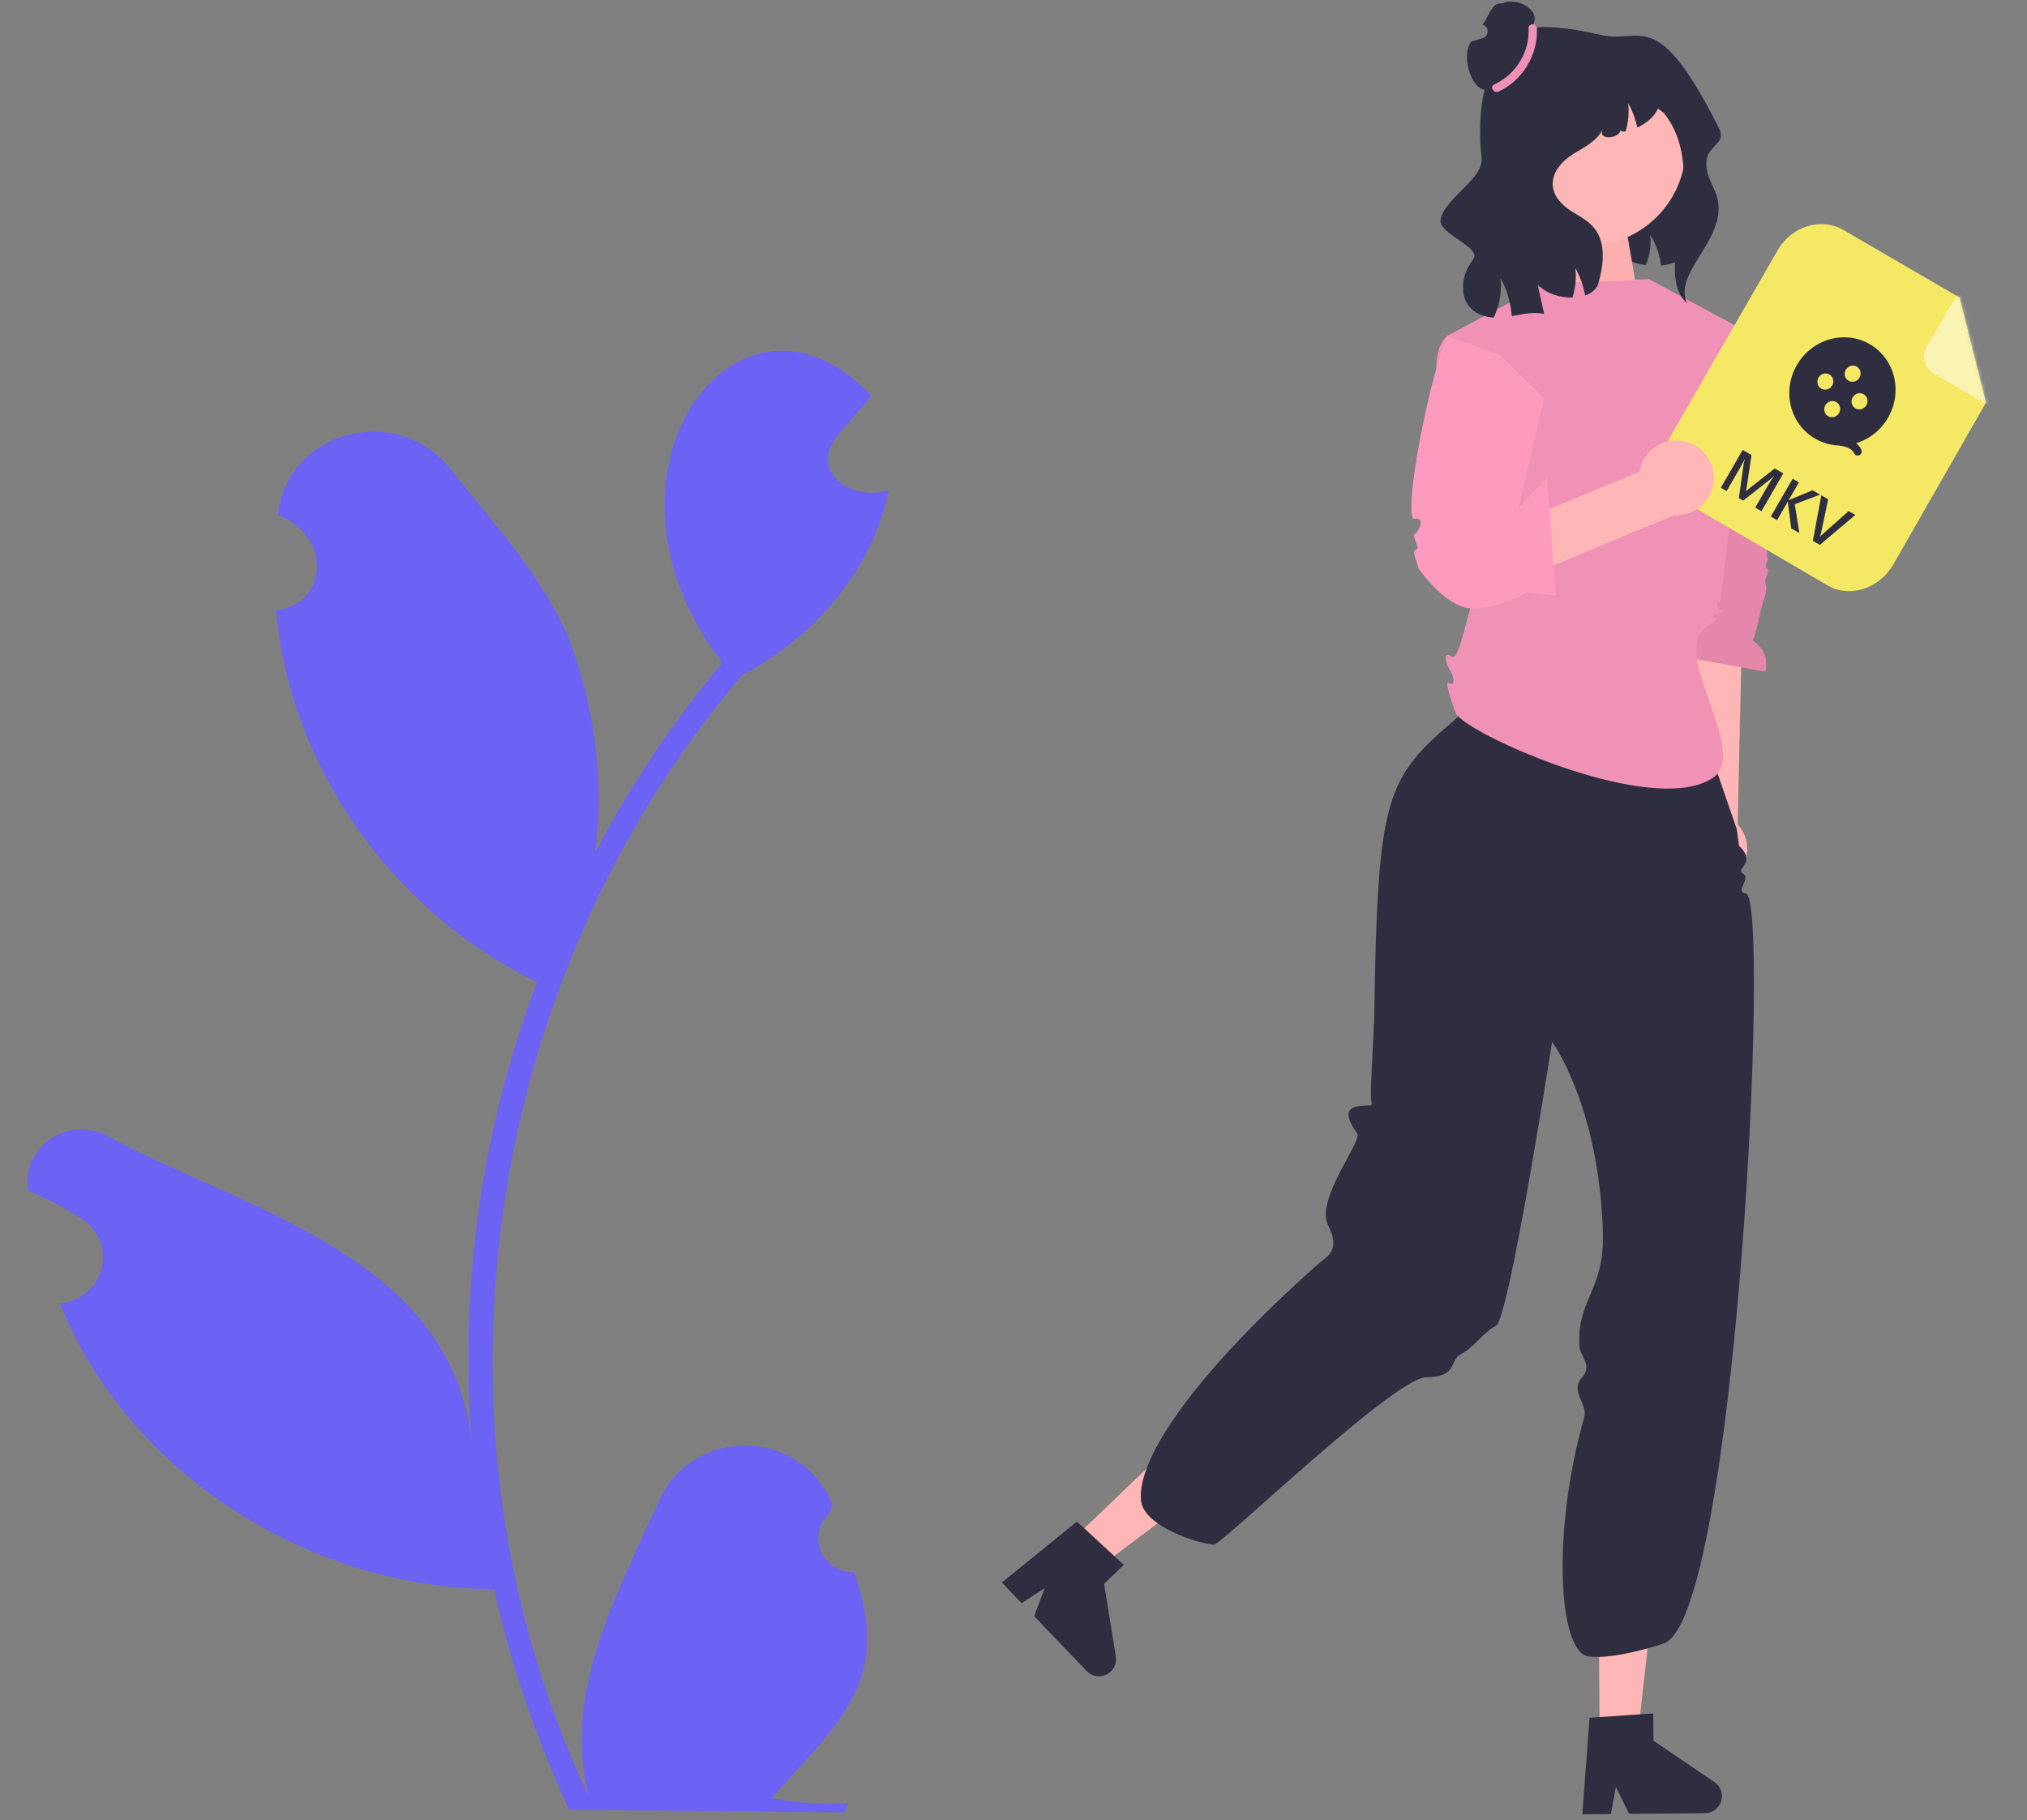 <svg fill="none" height="467" viewBox="0 0 520 467" width="520" xmlns="http://www.w3.org/2000/svg" xmlns:xlink="http://www.w3.org/1999/xlink"><rect x="0" y="0" width="520" height="467" fill="#808080" stroke="none"/><mask id="a" height="379" maskUnits="userSpaceOnUse" width="320" x="0" y="88"><path d="m0 88h320v379h-320z" fill="#d9d9d9"/></mask><mask id="b" height="95" maskUnits="userSpaceOnUse" width="84" x="426" y="57"><path clip-rule="evenodd" d="m502.722 76.363c-10.18-5.927-29.721-17.303-29.721-17.303-5.867-3.417-13.42-1.046-17.005 5.217l-27.257 47.353c-3.586 6.262-1.736 14.107 4.13 17.523l35.688 20.878c5.757 3.607 13.573 1.032 17.159-5.231 0 0 17.946-31.343 23.773-41.522z" fill="#f5e865" fill-rule="evenodd"/></mask><g mask="url(#a)"><path d="m219.147 403.375c-1.827.065-3.63-.419-5.165-1.387s-2.728-2.373-3.417-4.024c-.689-1.652-.841-3.469-.435-5.208.405-1.738 1.349-3.313 2.703-4.51.233-.87.401-1.494.634-2.363-1.705-4.346-4.702-8.096-8.607-10.769-3.904-2.674-8.539-4.149-13.309-4.237-4.77-.089-9.458 1.214-13.464 3.742-4.006 2.527-7.146 6.164-9.019 10.443-10.801 24.021-24.719 48.862-18.178 75.49-44.012-93.262-27.609-208.612 39.551-287.395 18.445-9.688 33.489-27.064 37.559-47.364-9.111 2.916-20.363-4.393-13.444-13.659 2.995-3.538 6.018-7.047 9.012-10.586-34.147-36.15-75.798 19.78-38.3 68.492-12.569 15.073-23.489 31.386-32.58 48.673 2.24-18.425-.037-37.106-6.644-54.506-6.709-16.221-19.449-29.949-30.648-44.022-13.616-17.147-42.058-9.559-44.124 12.022 12.68 4.195 14.157 22.129-.416 24.446 3.418 40.215 29.973 77.389 66.871 95.355-14.055 37.333-19.79 77.159-16.823 116.824-6.091-46.381-56.963-58.095-92.418-76.836-2.254-1.439-4.889-2.208-7.584-2.212-2.695-.004-5.332.757-7.59 2.19-2.259 1.433-4.041 3.476-5.129 5.88s-1.436 5.064-1 7.658c4.899 1.996 9.583 4.461 13.982 7.361 2.061 1.379 3.635 3.347 4.504 5.632.87 2.286.993 4.778.354 7.135s-2.011 4.464-3.926 6.031-4.28 2.518-6.772 2.722c17.539 43.523 63.693 73.067 111.391 73.347 4.394 19.467 10.85 38.437 19.265 56.603l70.79.657c.262-.765.498-1.555.734-2.32-6.557.341-13.131-.102-19.577-1.32 17.531-19.856 31.038-29.944 21.221-57.984z" fill="#6c63f5"/></g><path d="m444.203 225.254c4.152-2.775 5.269-8.391 2.495-12.543-.28-.418-.595-.796-.927-1.152l1.847-82.132-16.229 2.525 1.145 79.663c-2.767 2.999-3.241 7.602-.873 11.144 2.774 4.153 8.39 5.269 12.542 2.495z" fill="#ffb6b6"/><path d="m444.911 86.854s-1.076.814 4.444 9.225c3.871 5.898 3.331 47.586 4.134 47.044.804-.543-1.191 2.262-.194 2.73.998.468-.852 2.792-.375 3.996.581 1.467-.141 3.086-.597 4.559-1.318 4.253-1.601 7.905-2.747 9.925 2.733 1.568 4.173 4.831 3.292 8.007l-22.873-4.135c-2.788-4.468-2.385-9.156-.485-9.973l-.566-14.538-6.514-47.774 19.091-8.524z" fill="#e487aa"/><path d="m410.379 445.237 9.789-.082 4.333-38.638-14.447.122z" fill="#ffb6b6"/><path d="m405.926 465.489 7.348-.064.064-.384 1.182-6.56 3.238 6.56.17.341 19.458-.16c.426 0 .831-.064 1.214-.181 1.822-.543 3.153-2.247 3.132-4.238-.011-1.428-.735-2.769-1.917-3.579l-15.635-10.607-.064-6.998-3.355.224-10.426.714-2.556.17-1.821 24.314z" fill="#2f2e41"/><path d="m274.779 395.369 6.777 7.064 31.081-23.358-10.001-10.426z" fill="#ffb6b6"/><path d="m257 406.022 5.081 5.303 5.911-3.852-2.69 7.218 12.873 13.42.601.627c.31.319.651.582 1.023.789.587.327 1.232.503 1.884.537 1.164.075 2.365-.329 3.281-1.209 1.04-.993 1.524-2.43 1.291-3.852l-3.015-18.646 5.055-4.853-2.459-2.283-.009-.006-7.672-7.086-1.882-1.743z" fill="#2f2e41"/><path d="m426.844 158.39 18.681 54.288.616 4.345c4.707 4.469-1.206 5.941 1.011 7.12 2.218 1.178-2.308 4.75.721 5.072 6.458.688-2.541 186.008-21.029 192.431-4.617 1.604-14.303 4.127-19.384 3.338-7.718-1.198-9.394-32.064-1.034-61.39.913-3.203-3.662-6.841-.675-10.073 2.988-3.231-.368-5.357-.555-8.039-.832-11.89 6.407-14.301 6.006-28.997-.892-32.636-13.028-49.194-13.028-49.194s-11.056 71.248-14.409 72.89c-3.353 1.641-5.25 5.301-8.979 7.256-3.094 1.621-.699 5.853-8.933 5.951-8.235.097-52.458 42.987-54.42 42.912-3.887-.148-17.975-4.64-18.707-11.224-1.247-11.224 14.965-33.671 45.185-60.552 2.671-2.375 6.102-3.527 2.787-10.181s8.881-21.582 7.465-23.573c-3.757-5.285-2.387-6.728 1.318-7.074s1.999.831 2.199-4.296c.201-5.127.84-17.77.84-17.77.887-58.1 2.864-61.842 21.477-77.626l1.603-16.414z" fill="#2f2e41"/><path d="m440.839 156.221c.551.078 2.671.496-.139 1.16-2.802.664-.183 1.536-.183 1.536-.917.611-1.842 1.24-2.767 1.876-9.671 6.669 11.512 32.356 1.545 38.867-14.027 9.148-53.858-7.545-63.424-14.388-.506-.358-.994-.751-1.475-1.179v-.008c-.27-.236-.541-.489-.812-.76 0 0-3.469-9.068-1.911-8.07 1.558.997 1.539-1.326.301-3.282-1.237-1.956-1.755-5.109.374-3.533 2.13 1.577 4.298-12.847 5.727-14.559.96-1.143 1.291-1.816 1.291-2.191 0-.829-1.632-.226-1.632-.226s-2.182-.455-.253-1.738c1.938-1.282-3.15-22.073-3.15-22.073l-2.514-17.675c-2.758-8.23-5.613-18.827-.603-23.784l25.662-13.686 26.184-.873 20.599 11.067c7.985 4.067 5.577 22.677 2.321 31.038 0 0-4.407 41.651-4.931 40.795-.532-.855-.75 1.606-.21 1.686z" fill="#f092b5"/><path d="m434.76 35.97c-.248 2.981-.485 5.963-.722 8.944-.283 3.478-.565 6.99-1.457 10.367-.237.926-.542 1.875-1.186 2.586-1.061 1.208.904 8.278-.553 8.955-1.604.757-3.173 1.163-4.698 1.321-.068-.497-.158-.994-.26-1.479-.011-.056-.022-.102-.034-.158-.463-2.191-1.31-4.314-2.518-6.211.294 2.247.023 4.551-.734 6.685-.124.35-.271.7-.429 1.05-6.403-.949-11.948-5.274-16.318-5.229-2.654-8.899-4.529-18.035-5.59-27.25-.283-2.462-.441-5.195 1.072-7.148 1.344-1.739 3.637-2.372 5.782-2.835 7.002-1.513 14.184-2.202 21.344-2.044l-12.411-2.891c3.49-.023 7.036-.034 10.367.983 3.331 1.005 6.482 3.207 7.77 6.448.982 2.473.779 5.251.575 7.905z" fill="#2f2e41"/><path d="m419.5 72-2-11.5h-17.5l-.5 12z" fill="#fdafaf"/><path d="m407.187 63.025c13.958 0 25.273-11.315 25.273-25.273 0-13.958-11.315-25.273-25.273-25.273-13.959 0-25.274 11.315-25.274 25.273 0 13.958 11.315 25.273 25.274 25.273z" fill="#ffb6b6"/><path d="m432.829 77.836c-9.531-8.475 6.72-32.683-5.974-48.839l-1.524-1.141c-.881 2.116-3.151 3.859-5.285 4.885-.486-2.218-1.276-4.359-2.36-6.296.282 2.436.045 4.937-.644 7.27-.712.09-1.22-.013-1.4-.333.225 1.962-5.771 2.936-4.518-.115.012-.038.023-.064.034-.09-1.547 3.116-4.731 4.565-7.498 6.296-2.767 1.718-5.579 4.59-5.308 8.155.226 2.885 2.428 5.039 4.642 6.475 2.213 1.449 4.697 2.577 6.301 4.821 2.699 3.77 2.067 9.296.7 13.886-.418 1.423-1.683 2.436-3.343 3-.463-2.487-1.31-4.898-2.518-7.052.294 2.552.023 5.167-.734 7.591-3.218.064-6.821-1.051-8.967-3.385l1.706 7.565c-2.744-.577-5.511.077-8.301.577-.067-.846-.192-1.705-.35-2.552-.451-2.552-1.31-5.026-2.552-7.232.361 3.128-.124 6.334-1.321 9.193-.136.333-.282.667-.441.987-4.291-.308-8.571-2.808-7.758-9.309.271-2.154 1.333-4.026 2.53-5.718 2.213-3.103-9.068-6.424-8.38-10.168 1.028-5.552 11.316-10.463 10.503-16.066-.723-5.078-.581-16.539 2.213-20.49 4.037-5.707-.441-17.514 28.255-10.809 10.676 2.494 14.376-7.978 30.468 24.001 2.759 5.483-7.272 3.598-1.377 15.35s-10.988 21.067-6.799 29.542z" fill="#2f2e41"/><path d="m382.897 22.758c.057.021.107.043.164.064.106.05.219.086.333.121.717.265 1.469.437 2.25.517.319.036.653.051.987.052.426.001.852-.026 1.264-.082.469-.056.931-.154 1.379-.281.213-.056.426-.127.632-.204 2.851-1.008 5.086-3.318 5.996-6.213v-.007c.05-.135.085-.284.121-.426.208-.781.317-1.604.319-2.449v-.014c.002-.746-.081-1.47-.243-2.174-.288-1.258-.818-2.431-1.554-3.448-.707-1.003-1.525-1.171-1.066-2.318 1.463-3.659-4.522-6.65-8.055-5.041-.128-.015-.255-.015-.383-.015-2.379-.006-3.262 3.507-4.68 5.485l.041.013c1.645.539 1.623 2.918-.023 3.454-.944.308-1.9.579-2.862.815-3.179 3.755.465 14.739 5.38 12.15z" fill="#2f2e41"/><path d="m394.266 7.266c.35 6.74-3.699 13.447-9.854 16.236-1.239.562-2.319-1.277-1.07-1.842 5.524-2.503 9.108-8.334 8.794-14.399-.071-1.37 2.059-1.361 2.13.005z" fill="#f092b5"/><path d="m393.419 104.269s-19.102-20.301-20.075-10.474c-.632 6.394-6.979 39.718-3.339 51.139 1.813 5.688 8.107 8.6 13.62 6.31l45.753-18.997-6.022-12.34-36.238 14.996z" fill="#ffb6b6"/><path clip-rule="evenodd" d="m502.722 76.363c-10.18-5.927-29.721-17.303-29.721-17.303-5.867-3.417-13.42-1.046-17.005 5.217l-27.257 47.353c-3.586 6.262-1.736 14.107 4.13 17.523l35.688 20.878c5.757 3.607 13.573 1.032 17.159-5.231 0 0 17.946-31.343 23.773-41.522z" fill="#f5e865" fill-rule="evenodd"/><g mask="url(#b)"><path d="m451.875 131.155-1.597-.921 3.625-6.279c.297-.514.692-1.125 1.185-1.833l-.027-.016c-.344.367-.608.621-.791.761l-7.084 5.581-1.109-.64 1.253-8.875c.042-.259.142-.631.302-1.116l-.027-.015c-.188.408-.536 1.052-1.044 1.932l-3.617 6.265-1.488-.859 5.601-9.702 2.267 1.308-1.18 7.934c-.093.608-.18 1.051-.262 1.329l.034.019c.461-.413.815-.714 1.062-.902l6.313-4.935 2.186 1.262zm9.736 5.621-2.097-1.21-.814-6.388c-.03-.24-.042-.397-.035-.471l-.027-.016-2.758 4.777-1.61-.93 5.602-9.702 1.61.93-2.633 4.56.027.015c.112-.067.252-.134.422-.198l5.695-2.35 1.929 1.113-6.497 2.456zm14.336-4.659-9.086 7.691-1.799-1.039 2.178-11.679 1.759 1.016-1.855 8.744c-.059.278-.158.585-.297.92l.027.015c.18-.238.406-.478.677-.718l6.691-5.934z" fill="#2f2e41"/><path d="m479.651 88.303c6.457 3.728 8.558 12.178 4.692 18.874-.341.59-.723 1.157-1.142 1.694-.302.386-.623.756-.962 1.109l-.041.042-.03.032-.125.126c-.239.239-.486.47-.741.691l-.078.067c-1.484 1.269-3.205 2.214-5.049 2.774.58.451 1.023 1.001 1.325 1.654.058.122.092.256.099.393s-.013.276-.059.407-.116.252-.207.356c-.092.105-.202.191-.324.252-.123.062-.256.099-.391.109s-.27-.008-.397-.052c-.126-.044-.242-.113-.341-.204s-.178-.202-.234-.325c-.495-1.071-1.82-1.77-4.101-2.013-.067-.003-.135-.007-.202-.011l-.064-.005c-.055-.004-.11-.008-.165-.012l-.03-.003c-.064-.005-.128-.011-.192-.018l-.027-.002c-.059-.006-.117-.013-.176-.019-.018-.003-.035-.005-.053-.007-.125-.014-.25-.031-.375-.05l-.075-.012c-.044-.006-.088-.013-.131-.02l-.082-.014c-.053-.009-.107-.019-.161-.029-.067-.012-.133-.025-.2-.038l-.063-.013c-.058-.012-.117-.025-.175-.037l-.022-.006c-.056-.012-.112-.025-.167-.038l-.068-.016c-.04-.009-.079-.019-.119-.029l-.098-.026c-.038-.009-.075-.019-.112-.029l-.092-.025c-.054-.015-.108-.03-.162-.046l-.037-.011c-.323-.095-.643-.203-.961-.325l-.077-.029-.022-.009c-.617-.241-1.213-.528-1.786-.859-6.457-3.728-8.557-12.178-4.691-18.874 3.866-6.696 12.234-9.102 18.691-5.374zm-8.575 14.852c-.465-.269-1.021-.335-1.547-.183-.526.151-.978.507-1.256.989-.279.482-.361 1.052-.229 1.583s.467.98.932 1.248c.465.269 1.022.335 1.548.183.526-.151.978-.507 1.256-.989s.361-1.052.229-1.582c-.132-.531-.468-.981-.933-1.249zm7.01-2.015c-.466-.269-1.022-.335-1.548-.184s-.978.507-1.256.99c-.279.482-.361 1.051-.229 1.582s.467.98.933 1.249c.465.268 1.021.334 1.547.183s.978-.507 1.256-.989c.279-.483.361-1.052.229-1.583s-.467-.98-.932-1.248zm-8.769-5.063c-.465-.269-1.022-.335-1.548-.183-.525.151-.977.507-1.256.99-.278.482-.36 1.052-.228 1.583.132.531.467.98.932 1.249s1.022.335 1.548.183c.525-.151.977-.507 1.256-.989.278-.482.361-1.052.229-1.583-.132-.531-.468-.98-.933-1.249zm7.009-2.015c-.465-.269-1.021-.334-1.547-.183-.526.151-.978.507-1.256.99-.279.482-.361 1.052-.229 1.583.132.531.467.98.932 1.249.465.269 1.022.335 1.548.183s.978-.507 1.256-.989c.278-.482.361-1.052.229-1.583-.132-.531-.468-.98-.933-1.249z" fill="#2f2e41"/><path clip-rule="evenodd" d="m511.354 69.296 15.057 8.675c2.141 1.247 2.998 4.319 1.636 6.7l-10.319 18.026c-1.363 2.381-4.43 3.169-6.85 1.76l-14.739-8.579c-2.42-1.409-3.278-4.48-1.915-6.861l10.472-17.791c1.209-2.616 4.223-3.311 6.658-1.929z" fill="#fff" fill-rule="evenodd" opacity=".51"/></g><path d="m430.077 132.199c5.302 0 9.601-4.299 9.601-9.601 0-5.303-4.299-9.601-9.601-9.601-5.303 0-9.601 4.298-9.601 9.601 0 5.302 4.298 9.601 9.601 9.601z" fill="#ffb6b6"/><path d="m384.763 91.109-13.548-4.915c-5.922 15.572-11.229 47.437-8.348 46.922 2.881-.513 1.147 3.263.143 3.869-1.003.607 1.566 3.709.281 4.028-1.284.32.296 3.078.487 4.617 0 0 6.983 10.474 13.965 10.474 6.983 0 13.814-4.076 13.814-4.076l7.575.757-2.297-30.187-7.257 7.636 6.582-28.031z" fill="#ff9abf"/></svg>